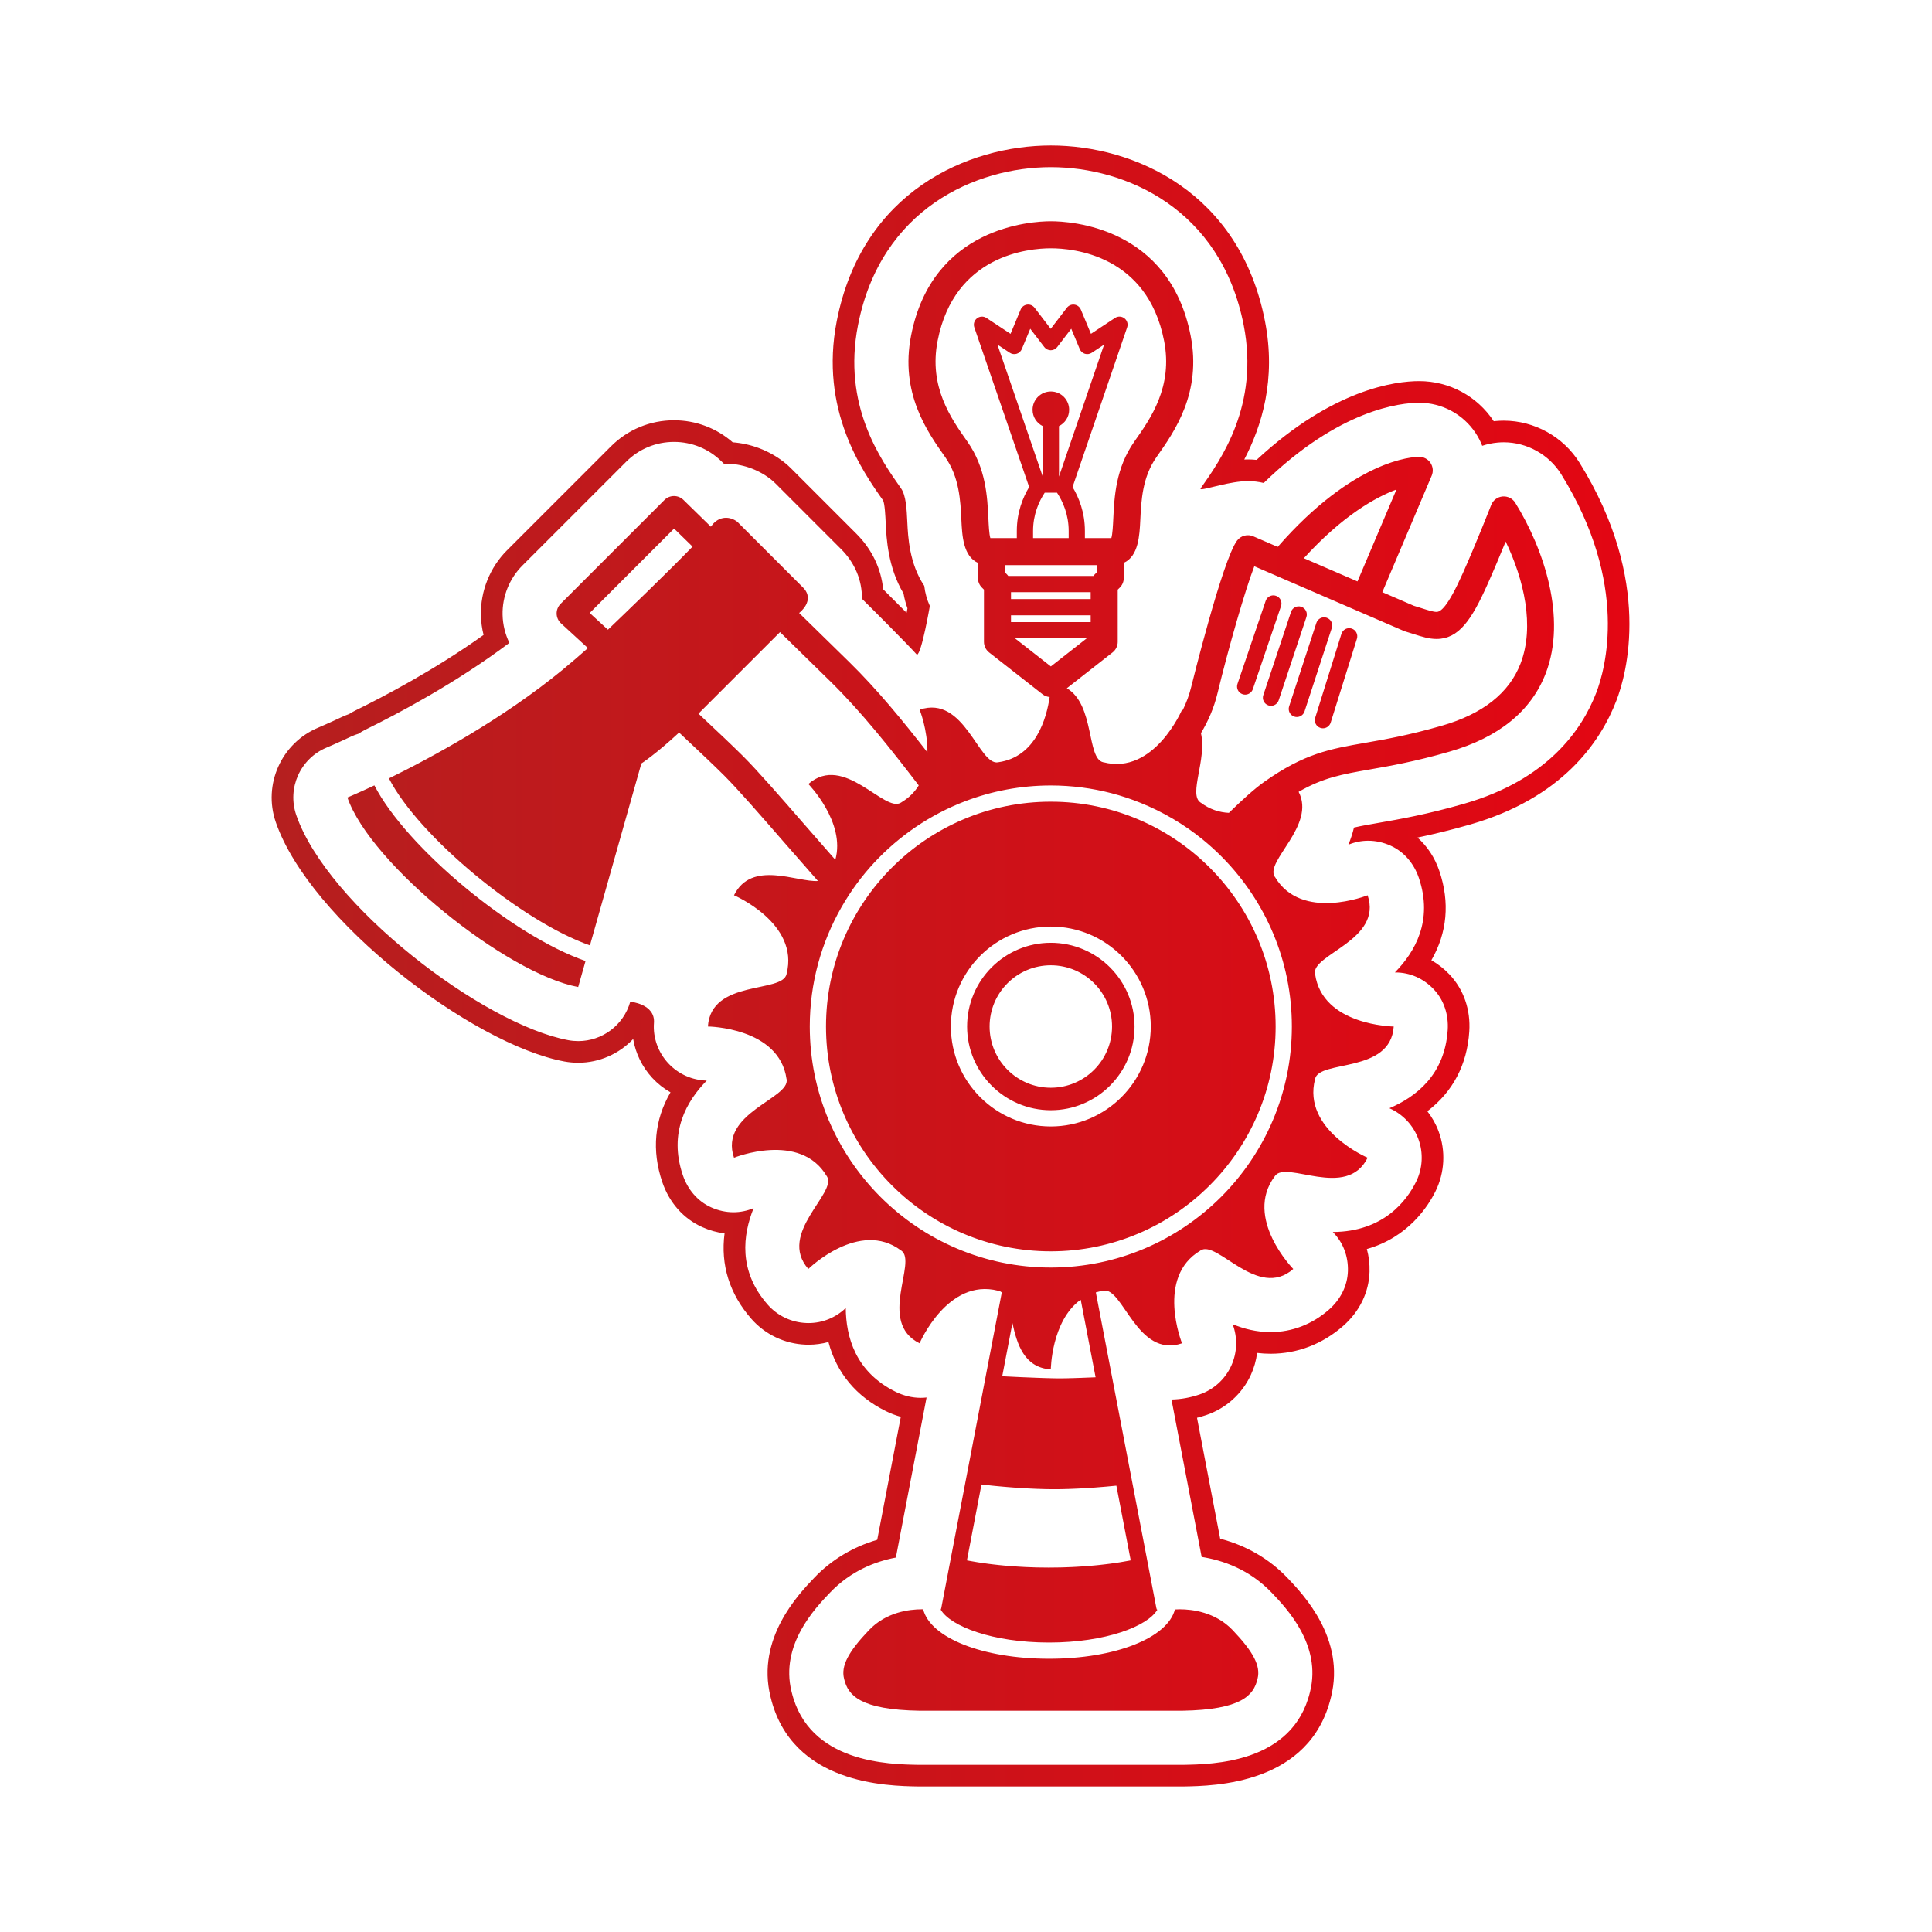 <?xml version="1.0" encoding="utf-8"?>
<!-- Generator: Adobe Illustrator 16.0.0, SVG Export Plug-In . SVG Version: 6.00 Build 0)  -->
<!DOCTYPE svg PUBLIC "-//W3C//DTD SVG 1.1//EN" "http://www.w3.org/Graphics/SVG/1.1/DTD/svg11.dtd">
<svg version="1.1" id="Layer_1" xmlns="http://www.w3.org/2000/svg" xmlns:xlink="http://www.w3.org/1999/xlink" x="0px" y="0px"
	 width="250px" height="250px" viewBox="0 0 250 250" style="enable-background:new 0 0 250 250;" xml:space="preserve">
<style type="text/css">
<![CDATA[
	.st0{fill:url(#SVGID_1_);}
]]>
</style>
<linearGradient id="SVGID_1_" gradientUnits="userSpaceOnUse" x1="35.154" y1="125" x2="210.846" y2="125">
	<stop  offset="0" style="stop-color:#B51F1F"/>
	<stop  offset="1" style="stop-color:#E30613"/>
</linearGradient>
<path class="st0" d="M204.405,59.902c-2.087-3.372-5.849-5.468-9.817-5.468c-0.361,0-0.72,0.018-1.066,0.049
	c-0.077,0.009-0.154,0.016-0.231,0.025c-0.005-0.007-0.009-0.014-0.014-0.02c-2.147-3.239-5.747-5.171-9.63-5.171
	c-3.082,0-11.156,1.018-21.041,10.191c-0.375-0.037-0.752-0.057-1.129-0.057c-0.156,0-0.312,0.005-0.469,0.012
	c2.248-4.319,4.162-10.343,2.676-17.923c-3.279-16.763-16.973-22.712-27.703-22.712c-10.731,0-24.426,5.947-27.703,22.711
	c-2.253,11.493,3.303,19.405,6.004,23.229c0.213,0.475,0.287,2.022,0.331,2.953c0.091,1.88,0.272,5.682,2.306,9.078
	c0.113,0.652,0.283,1.291,0.507,1.911c-0.036,0.195-0.073,0.392-0.11,0.585c-1.109-1.123-2.237-2.253-3.033-3.043
	c-0.261-2.676-1.464-5.188-3.46-7.181l-8.483-8.484c-0.285-0.287-0.598-0.562-0.922-0.813c-1.896-1.472-4.212-2.357-6.605-2.54
	c-2.107-1.842-4.781-2.85-7.598-2.85c-3.084,0-5.986,1.202-8.166,3.383L65.611,71.204c-2.219,2.221-3.451,5.289-3.38,8.421
	c0.018,0.849,0.135,1.703,0.343,2.536c-6.309,4.516-12.976,8.006-16.558,9.762c-0.276,0.136-0.555,0.291-0.845,0.475
	c-0.322,0.112-0.621,0.232-0.902,0.365c-1.73,0.815-2.865,1.296-3.074,1.385l-0.001,0.001c-4.774,1.982-7.191,7.362-5.503,12.25
	c4.396,12.724,25.424,28.734,37.329,30.955c0.599,0.11,1.202,0.165,1.802,0.165c2.744,0,5.299-1.162,7.109-3.072
	c0.312,1.861,1.169,3.623,2.482,5.042c0.686,0.74,1.48,1.365,2.349,1.857c-2.078,3.569-2.451,7.52-1.062,11.614
	c0.908,2.671,2.748,4.742,5.182,5.832c0.935,0.417,1.898,0.688,2.876,0.806c-0.532,4.067,0.638,7.836,3.473,11.067
	c1.767,2.015,4.317,3.229,6.995,3.331c0.127,0.006,0.264,0.009,0.4,0.009c0.88,0,1.744-0.118,2.575-0.346
	c1.056,3.989,3.583,7.042,7.458,8.953c0.615,0.304,1.256,0.544,1.906,0.721l-3.052,15.915c-3.149,0.921-5.938,2.598-8.148,4.914
	c-2.054,2.152-7.511,7.868-5.665,15.373l0.014,0.066c2.73,11.311,15.1,11.504,19.164,11.566l0.154,0.002h33.9l0.163-0.002
	c4.052-0.062,16.408-0.256,19.134-11.554l0.009-0.033c1.878-7.523-3.591-13.258-5.651-15.416c-2.342-2.451-5.317-4.177-8.695-5.058
	l-3-15.646c0.404-0.102,0.809-0.222,1.211-0.357c2.539-0.861,4.637-2.752,5.756-5.188c0.416-0.905,0.688-1.867,0.812-2.848
	c0.583,0.071,1.165,0.106,1.744,0.106c3.46,0,6.708-1.244,9.396-3.6c2.121-1.86,3.333-4.354,3.408-7.021
	c0.027-1.011-0.09-1.993-0.349-2.929c5.358-1.514,7.93-5.535,8.888-7.479c1.188-2.403,1.334-5.225,0.402-7.738
	c-0.35-0.946-0.846-1.827-1.461-2.614c3.287-2.502,5.145-6.009,5.426-10.321c0.186-2.816-0.723-5.435-2.555-7.373
	c-0.702-0.743-1.495-1.361-2.35-1.844c2.049-3.555,2.412-7.483,1.031-11.553c-0.586-1.723-1.558-3.197-2.828-4.319
	c1.95-0.406,4.215-0.942,6.836-1.696c11.835-3.409,16.812-10.601,18.903-16.033C210.449,87.312,213.91,75.22,204.405,59.902z
	 M206.551,89.647c-1.863,4.84-6.338,11.259-17.066,14.349c-4.826,1.391-8.424,2.017-11.051,2.474
	c-1.309,0.229-2.334,0.407-3.23,0.619c-0.184,0.779-0.436,1.521-0.722,2.218c0.837-0.346,1.7-0.514,2.565-0.514
	c0.975,0,1.947,0.213,2.881,0.63c1.775,0.797,3.047,2.335,3.672,4.18c1.875,5.53-0.516,9.595-3.1,12.23c0.018,0,0.034,0,0.051,0
	c1.922,0,3.662,0.79,4.985,2.19c1.337,1.415,1.923,3.323,1.796,5.267c-0.383,5.827-4.146,8.668-7.543,10.113
	c1.733,0.764,3.086,2.198,3.745,3.977c0.668,1.804,0.563,3.803-0.287,5.527c-1.195,2.423-4.185,6.482-10.784,6.513
	c1.346,1.355,2.01,3.139,1.957,5.056c-0.057,1.946-0.991,3.71-2.455,4.994c-2.168,1.9-4.779,2.905-7.55,2.905
	c-1.817,0-3.462-0.427-4.909-1.019c0.658,1.747,0.592,3.688-0.189,5.391c-0.804,1.747-2.291,3.087-4.112,3.705
	c-1.196,0.406-2.413,0.624-3.616,0.646l3.904,20.368c2.729,0.43,6.184,1.608,9.068,4.63c1.938,2.031,6.475,6.785,4.959,12.821
	l-0.01,0.041c-2.219,9.19-12.57,9.35-16.467,9.41c-0.035,0.001-0.072,0.001-0.109,0.001h-33.9c-0.036,0-0.072,0-0.109-0.001
	c-3.901-0.061-14.265-0.22-16.484-9.42l-0.021-0.082c-1.479-6.015,3.041-10.747,4.974-12.771c2.697-2.829,5.898-4.052,8.532-4.548
	l3.972-20.711c-0.254,0.029-0.508,0.043-0.763,0.043c-1.104,0-2.212-0.274-3.235-0.779c-5.24-2.584-6.424-7.148-6.458-10.843
	c-1.298,1.244-3.005,1.947-4.813,1.947c-0.098,0-0.195-0.003-0.295-0.007c-1.922-0.073-3.729-0.935-4.996-2.379
	c-3.852-4.392-3.198-9.062-1.818-12.487c-0.85,0.358-1.731,0.533-2.611,0.533c-0.975,0-1.949-0.213-2.879-0.63
	c-1.778-0.794-3.049-2.332-3.674-4.177c-1.879-5.531,0.512-9.597,3.098-12.232c-1.895-0.042-3.693-0.849-4.982-2.24
	c-1.307-1.411-1.994-3.3-1.851-5.216c0.187-2.481-3.065-2.748-3.065-2.748c-0.865,3.06-3.653,5.097-6.73,5.097
	c-0.426,0-0.856-0.038-1.289-0.119c-11.098-2.068-31.174-17.476-35.195-29.115c-1.209-3.499,0.515-7.335,3.936-8.753
	c0.008-0.003,1.225-0.51,3.188-1.436c0.307-0.144,0.619-0.256,0.934-0.353c0.273-0.187,0.555-0.36,0.854-0.506
	c4.182-2.05,11.783-6.066,18.659-11.251c-0.545-1.124-0.85-2.362-0.877-3.626c-0.055-2.366,0.879-4.694,2.561-6.376l13.434-13.436
	c1.652-1.651,3.85-2.562,6.188-2.562c2.294,0,4.463,0.882,6.107,2.484l0.342,0.332C93.735,60.002,93.809,60,93.883,60
	c2.072,0,4.148,0.695,5.818,1.989c0.23,0.18,0.449,0.372,0.656,0.58l8.485,8.487c1.776,1.772,2.723,4.037,2.691,6.419
	c1.215,1.191,5.886,5.868,7.12,7.245c0.6-0.102,1.668-6.309,1.668-6.309c-0.373-0.82-0.617-1.696-0.721-2.605
	c-1.938-2.882-2.104-6.387-2.191-8.217c-0.082-1.712-0.166-3.479-0.816-4.397c-2.658-3.762-7.6-10.758-5.568-21.114
	c2.949-15.093,15.287-20.448,24.955-20.448c9.666,0,22.002,5.355,24.955,20.451c2.027,10.347-2.912,17.344-5.565,21.104
	c-0.058,0.083-0.016,0.119,0.108,0.119c0.679,0,3.782-1.05,5.998-1.05c0.696,0,1.381,0.082,2.05,0.243
	c9.819-9.565,17.739-10.379,20.12-10.379c2.941,0,5.668,1.463,7.295,3.915c0.348,0.526,0.635,1.08,0.858,1.652
	c0.634-0.21,1.299-0.35,1.985-0.414c0.26-0.024,0.532-0.037,0.803-0.037c3.006,0,5.855,1.588,7.438,4.145
	C210.849,75.598,207.719,86.611,206.551,89.647z M75.768,124.352l-0.951,3.367c-9.271-1.729-26.875-15.875-29.862-24.521
	c0,0,1.322-0.549,3.491-1.569C52.588,109.689,66.379,121.112,75.768,124.352z M135.973,121.997c-5.972,0-10.83,4.858-10.83,10.831
	s4.858,10.833,10.83,10.833c5.975,0,10.836-4.86,10.836-10.833S141.947,121.997,135.973,121.997z M135.973,140.752
	c-4.371,0-7.92-3.548-7.92-7.924c0-4.375,3.549-7.921,7.92-7.921c4.379,0,7.925,3.546,7.925,7.921
	C143.897,137.204,140.352,140.752,135.973,140.752z M194.426,64.243c-0.66,0.06-1.229,0.487-1.469,1.105
	c-0.02,0.05-1.957,5.007-3.68,8.852c-1.998,4.464-2.892,4.979-3.391,4.979c-0.436,0-1.111-0.217-1.895-0.468
	c-0.328-0.104-0.678-0.216-1.049-0.327l-4.072-1.761l6.391-15.073c0.229-0.54,0.17-1.159-0.154-1.648
	c-0.324-0.49-0.873-0.784-1.461-0.784c-0.853,0-8.431,0.34-18.312,11.648l-3.162-1.368c-0.742-0.322-1.608-0.093-2.096,0.554
	c-1.887,2.509-5.885,18.737-5.925,18.901c-0.26,1.081-0.64,2.084-1.104,3.031c-0.03-0.016-0.057-0.033-0.088-0.048
	c0,0-3.623,8.493-10.174,6.8l-0.004,0.02c-0.005,0-0.009-0.001-0.014-0.003l0.004-0.014c-2.188-0.438-1.088-7.441-4.726-9.578
	l5.917-4.635c0.423-0.331,0.67-0.84,0.67-1.377V76.3l0.271-0.27c0.329-0.329,0.514-0.774,0.514-1.239v-1.96
	c1.908-0.87,2.041-3.531,2.139-5.575c0.117-2.459,0.264-5.52,2.094-8.107c2.337-3.31,5.868-8.311,4.416-15.724
	c-2.756-14.082-15.549-14.795-18.086-14.795s-15.334,0.713-18.087,14.795c-1.453,7.418,2.078,12.417,4.415,15.726
	c1.829,2.585,1.975,5.646,2.093,8.105c0.098,2.044,0.229,4.707,2.142,5.577v1.958c0,0.463,0.184,0.906,0.51,1.234l0.27,0.271v6.754
	c0,0.537,0.247,1.046,0.672,1.378l6.907,5.407c0.272,0.215,0.593,0.33,0.921,0.359c-0.396,2.723-1.785,7.758-6.64,8.44l0.003,0.016
	c-0.004,0.002-0.008,0.002-0.014,0.003l-0.002-0.012c-2.527,0.5-4.354-8.783-10.17-6.808c0,0,1.045,2.607,1.006,5.521
	c-3.197-4.115-6.523-8.169-10.123-11.696c-1.7-1.668-4.006-3.925-6.473-6.338c0.005-0.006,0.015-0.016,0.015-0.016
	s2.147-1.624,0.469-3.299l-8.485-8.487c-0.943-0.731-2.36-0.787-3.299,0.469c-0.035,0.048-0.083,0.106-0.128,0.161
	c-2.136-2.086-3.546-3.464-3.546-3.464c-0.686-0.667-1.782-0.663-2.461,0.015L72.541,78.135c-0.338,0.338-0.522,0.799-0.512,1.275
	c0.01,0.478,0.215,0.93,0.567,1.253c0.048,0.043,1.431,1.311,3.479,3.196c-0.943,0.835-2.174,1.907-3.303,2.833
	c-7.753,6.361-16.822,11.276-22.443,14.031c3.842,7.506,17.184,18.537,26.01,21.608l6.652-23.535c0,0,1.914-1.242,4.883-4.006
	c2.502,2.342,4.657,4.386,5.824,5.553c1.814,1.816,4.596,5.011,7.815,8.71c1.396,1.604,2.856,3.278,4.329,4.946
	c-2.688,0.188-8.582-2.775-10.861,1.848c0,0,8.494,3.624,6.802,10.174l0.017,0.003c0,0.006-0.002,0.01-0.002,0.014l-0.015-0.003
	c-0.505,2.525-9.778,0.663-10.181,6.793c0,0,9.234,0.098,10.176,6.797l0.021-0.005c0.001,0.005,0.001,0.01,0.002,0.014l-0.016,0.003
	c0.5,2.527-8.781,4.355-6.807,10.172c0,0,8.568-3.444,12.003,2.386l0.021-0.013c0.002,0.003,0.003,0.007,0.007,0.011l-0.015,0.01
	c1.428,2.144-6.447,7.384-2.397,12.001c0,0,6.599-6.46,12.003-2.389l0.012-0.019c0.004,0.003,0.008,0.005,0.01,0.008l-0.008,0.014
	c2.14,1.435-3.128,9.289,2.379,12.006c0,0,3.623-8.495,10.174-6.801l0.004-0.02c0.004,0.002,0.008,0.003,0.008,0.003l0.003,0.014
	c0.169,0.034,0.316,0.109,0.45,0.216l-2.459,12.816h0.001l-1.862,9.713l0,0l-2.641,13.762h0.002l-0.875,4.565
	c-0.023,0.062-0.043,0.123-0.062,0.186h-0.014c1.256,2.16,6.717,4.266,14.023,4.266c7.313,0,12.777-2.108,14.027-4.266h-0.078
	c-0.018-0.062-0.037-0.126-0.06-0.188l-0.874-4.563l-2.605-13.583l-2.268-11.818l-2.087-10.89c0.308-0.089,0.629-0.164,0.971-0.212
	l-0.005-0.021l0.012-0.001l0.004,0.015c2.529-0.499,4.355,8.78,10.172,6.808c0,0-3.443-8.568,2.385-12.003l-0.013-0.021
	c0.003-0.001,0.007-0.004,0.01-0.005l0.011,0.015c2.145-1.43,7.385,6.443,12.002,2.396c0,0-6.459-6.598-2.389-12.003l-0.02-0.012
	c0.002-0.003,0.006-0.007,0.007-0.01l0.017,0.011c1.434-2.144,9.287,3.126,12.005-2.382c0,0-8.494-3.623-6.802-10.174l-0.02-0.003
	c0-0.004,0.002-0.009,0.004-0.013l0.014,0.004c0.506-2.529,9.779-0.665,10.181-6.793c0,0-9.232-0.098-10.176-6.798l-0.019,0.003
	c0-0.003,0-0.007,0-0.01l0.012-0.003c-0.499-2.529,8.779-4.358,6.807-10.173c0,0-8.566,3.443-12.002-2.388l-0.017,0.012
	c-0.003-0.003-0.004-0.006-0.005-0.009l0.01-0.008c-1.326-1.991,5.351-6.647,3.086-10.996c3.212-1.846,5.632-2.269,9.191-2.89
	c2.606-0.453,5.852-1.019,10.312-2.304c6.395-1.841,10.59-5.252,12.471-10.138c2.752-7.148-0.232-16.087-3.943-22.07
	C195.725,64.498,195.082,64.182,194.426,64.243z M180.701,63.341l-5.043,11.893l-6.941-3.002
	C173.775,66.677,178.045,64.33,180.701,63.341z M141.133,77.517h-10.311v-0.893h10.311V77.517z M128.15,69.625
	c-0.156-0.496-0.211-1.658-0.253-2.536c-0.132-2.76-0.312-6.54-2.73-9.96c-2.111-2.988-5.005-7.083-3.839-13.033
	C123.5,32.993,133.092,32.13,135.98,32.13c2.887,0,12.479,0.863,14.651,11.968c1.164,5.944-1.729,10.042-3.839,13.031
	c-2.42,3.42-2.601,7.2-2.732,9.96c-0.042,0.878-0.098,2.042-0.254,2.536h-0.139h-3.283v-0.917c0-2.403-0.771-4.317-1.596-5.688
	l7.064-20.661c0.146-0.426,0.004-0.896-0.352-1.171s-0.848-0.294-1.221-0.045l-3.111,2.057l-1.311-3.144
	c-0.146-0.345-0.462-0.588-0.834-0.636c-0.368-0.051-0.74,0.105-0.969,0.402l-2.091,2.728l-2.091-2.728
	c-0.229-0.297-0.592-0.451-0.97-0.403c-0.372,0.049-0.689,0.292-0.833,0.639l-1.307,3.142l-3.116-2.057
	c-0.374-0.247-0.866-0.229-1.222,0.047c-0.355,0.274-0.496,0.745-0.35,1.17l7.096,20.66c-0.824,1.372-1.596,3.286-1.596,5.688v0.917
	h-3.285H128.15z M137.035,61.656h-0.008c0-0.011,0.003-0.021,0.003-0.031v-6.486c0.778-0.387,1.317-1.183,1.317-2.112
	c0-1.309-1.059-2.369-2.367-2.369s-2.368,1.061-2.368,2.369c0,0.93,0.538,1.726,1.317,2.112v6.486c0,0.011,0.004,0.021,0.004,0.031
	h-0.008l-5.861-17.064l1.605,1.059c0.262,0.174,0.588,0.22,0.885,0.129c0.299-0.092,0.542-0.312,0.662-0.602l1.097-2.637
	l1.819,2.372c0.199,0.26,0.506,0.412,0.833,0.412s0.634-0.152,0.833-0.41l1.82-2.376l1.102,2.641
	c0.121,0.289,0.365,0.509,0.664,0.601c0.298,0.09,0.623,0.042,0.885-0.129l1.601-1.058L137.035,61.656z M138.285,68.708v0.917
	h-4.607v-0.917c0-2.146,0.762-3.824,1.507-4.952h1.593C137.522,64.883,138.285,66.562,138.285,68.708z M130.312,74.34l-0.27-0.271
	v-0.943h11.875v0.939l-0.271,0.27c-0.057,0.059-0.104,0.124-0.154,0.19h-11.029C130.416,74.461,130.369,74.396,130.312,74.34z
	 M130.822,79.617h10.311v0.886h-10.311V79.617z M131.342,82.603h9.273l-4.635,3.632L131.342,82.603z M78.662,81.48
	c-0.93-0.854-1.734-1.595-2.354-2.163l10.919-10.921c0.612,0.599,1.432,1.398,2.389,2.334C86.307,74.144,80.894,79.346,78.662,81.48
	z M104.154,106.756c-3.262-3.748-6.08-6.984-7.98-8.887c-1.184-1.183-3.318-3.211-5.791-5.525c2.861-2.86,7.642-7.64,10.552-10.549
	c2.478,2.424,4.791,4.689,6.499,6.364c4.059,3.977,7.82,8.732,11.451,13.475c-0.521,0.843-1.252,1.603-2.271,2.204l0.01,0.015
	c-0.004,0.003-0.008,0.005-0.012,0.007l-0.007-0.011c-2.144,1.429-7.384-6.449-12.002-2.397c0,0,4.854,4.964,3.488,9.807
	C106.754,109.738,105.426,108.217,104.154,106.756z M142.011,192.46c0.265-0.021,0.534-0.042,0.803-0.065
	c0.109-0.008,0.219-0.018,0.328-0.027c0.302-0.027,0.604-0.056,0.908-0.085c0.078-0.008,0.155-0.015,0.232-0.022
	c0.06-0.006,0.118-0.012,0.177-0.017l1.854,9.664c-0.045,0.009-0.086,0.019-0.131,0.027c-0.18,0.034-0.367,0.066-0.551,0.099
	c-0.238,0.043-0.477,0.085-0.721,0.125c-0.189,0.029-0.383,0.057-0.574,0.086c-0.251,0.037-0.502,0.072-0.758,0.106
	c-0.195,0.026-0.392,0.049-0.59,0.072c-0.262,0.031-0.527,0.062-0.795,0.091c-0.199,0.021-0.398,0.041-0.598,0.059
	c-0.277,0.025-0.557,0.051-0.838,0.072c-0.197,0.015-0.396,0.031-0.594,0.045c-0.295,0.021-0.593,0.038-0.892,0.055
	c-0.19,0.01-0.38,0.022-0.571,0.03c-0.331,0.015-0.664,0.026-0.997,0.037c-0.163,0.004-0.325,0.011-0.487,0.015
	c-0.498,0.013-0.998,0.018-1.5,0.018c-0.501,0-1.002-0.005-1.5-0.018c-0.164-0.004-0.326-0.011-0.488-0.015
	c-0.333-0.011-0.665-0.022-0.996-0.037c-0.191-0.008-0.383-0.021-0.574-0.031c-0.296-0.016-0.594-0.033-0.887-0.054
	c-0.201-0.014-0.398-0.03-0.599-0.045c-0.278-0.023-0.558-0.047-0.833-0.071c-0.202-0.019-0.402-0.039-0.602-0.06
	c-0.266-0.029-0.53-0.058-0.793-0.089c-0.197-0.025-0.396-0.05-0.591-0.074c-0.257-0.034-0.509-0.069-0.757-0.106
	c-0.192-0.029-0.386-0.057-0.574-0.086c-0.244-0.04-0.484-0.082-0.723-0.125c-0.183-0.032-0.369-0.064-0.551-0.099
	c-0.043-0.009-0.085-0.019-0.129-0.027l1.883-9.816c0.068,0.009,0.137,0.016,0.205,0.023c0.178,0.021,0.357,0.04,0.537,0.059
	c0.258,0.029,0.516,0.057,0.772,0.082c0.188,0.019,0.372,0.036,0.56,0.054c0.25,0.024,0.498,0.047,0.749,0.068
	c0.189,0.017,0.38,0.033,0.569,0.048c0.248,0.021,0.493,0.04,0.738,0.058c0.186,0.014,0.369,0.027,0.553,0.039
	c0.249,0.017,0.494,0.032,0.741,0.047c0.174,0.011,0.349,0.021,0.52,0.03c0.254,0.014,0.499,0.024,0.746,0.035
	c0.159,0.007,0.319,0.016,0.476,0.021c0.266,0.011,0.523,0.018,0.782,0.024c0.125,0.003,0.255,0.009,0.38,0.012
	c0.377,0.007,0.744,0.011,1.096,0.011c0.303,0,0.616-0.003,0.938-0.009c0.101-0.002,0.205-0.005,0.307-0.008
	c0.227-0.006,0.455-0.011,0.69-0.018c0.122-0.004,0.246-0.01,0.369-0.016c0.224-0.008,0.448-0.018,0.678-0.028
	c0.13-0.006,0.262-0.013,0.392-0.02c0.232-0.012,0.465-0.025,0.701-0.039c0.131-0.009,0.262-0.017,0.395-0.024
	c0.244-0.017,0.49-0.033,0.738-0.051C141.761,192.479,141.885,192.47,142.011,192.46z M129.688,178.087l1.319-6.878
	c0.594,2.708,1.506,5.766,4.967,5.991c0,0,0.069-6.24,3.818-8.984h0.059l1.918,10.005c-0.691,0.03-1.349,0.055-1.953,0.077
	c-0.064,0.001-0.131,0.004-0.193,0.005c-0.127,0.006-0.25,0.009-0.371,0.013c-0.109,0.004-0.219,0.007-0.321,0.01
	s-0.2,0.005-0.297,0.008c-0.122,0.004-0.237,0.007-0.351,0.01c-0.075,0.001-0.15,0.003-0.223,0.006
	c-0.121,0.001-0.232,0.004-0.34,0.005c-0.055,0.002-0.113,0.003-0.166,0.003c-0.152,0.001-0.295,0.003-0.415,0.003
	c-0.077,0-0.163,0-0.253-0.002c-0.037,0-0.078,0-0.117-0.001c-0.059,0-0.117-0.001-0.182-0.001
	c-0.041-0.002-0.089-0.002-0.135-0.003c-0.066-0.002-0.137-0.003-0.209-0.004c-0.049-0.002-0.102-0.003-0.153-0.003
	c-0.073-0.003-0.15-0.004-0.229-0.006c-0.055-0.001-0.111-0.003-0.167-0.005c-0.079-0.002-0.161-0.005-0.243-0.006
	c-0.062-0.003-0.127-0.004-0.192-0.006c-0.095-0.002-0.193-0.007-0.293-0.009c-0.053-0.002-0.105-0.003-0.159-0.006
	c-0.123-0.004-0.25-0.008-0.379-0.013c-0.038-0.001-0.076-0.002-0.115-0.004C133.006,178.247,131.409,178.178,129.688,178.087z
	 M167.166,132.825c0,17.2-13.996,31.195-31.199,31.195c-17.193,0-31.182-13.995-31.182-31.195c0-5.608,1.495-10.871,4.096-15.422
	c0.602-1.052,1.258-2.067,1.973-3.038c2.818-3.824,6.489-6.98,10.729-9.195c1.059-0.554,2.15-1.048,3.275-1.479
	c3.454-1.32,7.197-2.052,11.109-2.052c2.711,0,5.342,0.349,7.85,1.001c1.275,0.332,2.515,0.747,3.719,1.231
	c2.941,1.179,5.664,2.788,8.086,4.755c0.905,0.738,1.77,1.524,2.588,2.357C163.744,116.615,167.166,124.326,167.166,132.825z
	 M196.752,85.874c-1.466,3.808-4.889,6.51-10.174,8.032c-4.279,1.233-7.289,1.757-9.945,2.22c-4.551,0.793-7.841,1.365-13.063,5.059
	c-1.224,0.866-2.846,2.333-4.552,3.999c-1.225-0.057-2.475-0.44-3.667-1.339l-0.011,0.017c-0.003-0.002-0.006-0.003-0.01-0.006
	l0.01-0.014c-1.574-1.054,0.846-5.567,0.062-8.969c0.933-1.559,1.688-3.266,2.151-5.199c1.396-5.78,3.572-13.363,4.755-16.402
	l2.811,1.217c0,0,0.006,0.003,0.008,0.004l10.759,4.654c0.003,0.001,0.005,0.001,0.007,0.003l5.76,2.491
	c0.066,0.028,0.135,0.053,0.203,0.073c0.381,0.111,0.736,0.226,1.069,0.332c1.063,0.34,1.979,0.634,2.962,0.634
	c2.883,0,4.539-2.478,6.586-7.05c0.812-1.814,1.671-3.867,2.359-5.555C197.19,74.994,198.617,81.03,196.752,85.874z M165.766,78.426
	l-3.649,10.748c-0.148,0.436-0.557,0.712-0.994,0.712c-0.112,0-0.226-0.018-0.338-0.056c-0.549-0.187-0.843-0.784-0.656-1.332
	l3.649-10.747c0.187-0.55,0.781-0.844,1.332-0.656C165.658,77.28,165.951,77.876,165.766,78.426z M175.586,82.647l-3.396,10.858
	c-0.142,0.45-0.555,0.737-1.003,0.737c-0.103,0-0.208-0.016-0.313-0.048c-0.553-0.174-0.861-0.763-0.688-1.316l3.396-10.858
	c0.174-0.554,0.76-0.864,1.314-0.689C175.451,81.505,175.758,82.094,175.586,82.647z M172.335,81.256l-3.527,10.8
	c-0.146,0.442-0.556,0.725-0.998,0.725c-0.108,0-0.218-0.017-0.326-0.052c-0.551-0.181-0.853-0.772-0.672-1.325l3.527-10.8
	c0.181-0.551,0.771-0.853,1.324-0.672C172.214,80.111,172.515,80.704,172.335,81.256z M169.05,79.843l-3.587,10.771
	c-0.146,0.44-0.557,0.719-0.998,0.719c-0.109,0-0.221-0.018-0.33-0.055c-0.551-0.183-0.848-0.777-0.664-1.327l3.587-10.771
	c0.183-0.552,0.775-0.851,1.327-0.665C168.936,78.698,169.232,79.293,169.05,79.843z M152.035,208.261
	c0.156-0.011,0.364-0.021,0.626-0.021c1.595,0,4.603,0.349,6.836,2.689c2.704,2.834,3.642,4.655,3.233,6.283l-0.023,0.094
	c-0.492,2.038-2.016,3.942-9.773,4.062h-0.008h-33.893c-7.773-0.12-9.297-2.024-9.789-4.062l-0.023-0.095
	c-0.408-1.628,0.527-3.448,3.234-6.282c2.232-2.341,5.24-2.689,6.834-2.689c0.061,0,0.111,0.002,0.166,0.003
	c0.935,3.692,7.693,6.399,16.291,6.399C144.332,214.643,151.084,211.944,152.035,208.261z M135.967,103.739
	c-16.036,0-29.082,13.047-29.082,29.086c0,16.042,13.046,29.095,29.082,29.095c16.045,0,29.1-13.053,29.1-29.095
	C165.066,116.786,152.012,103.739,135.967,103.739z M135.973,145.762c-7.131,0-12.93-5.803-12.93-12.934
	c0-7.13,5.799-12.932,12.93-12.932c7.133,0,12.936,5.802,12.936,12.932C148.908,139.959,143.105,145.762,135.973,145.762z"/>
</svg>
